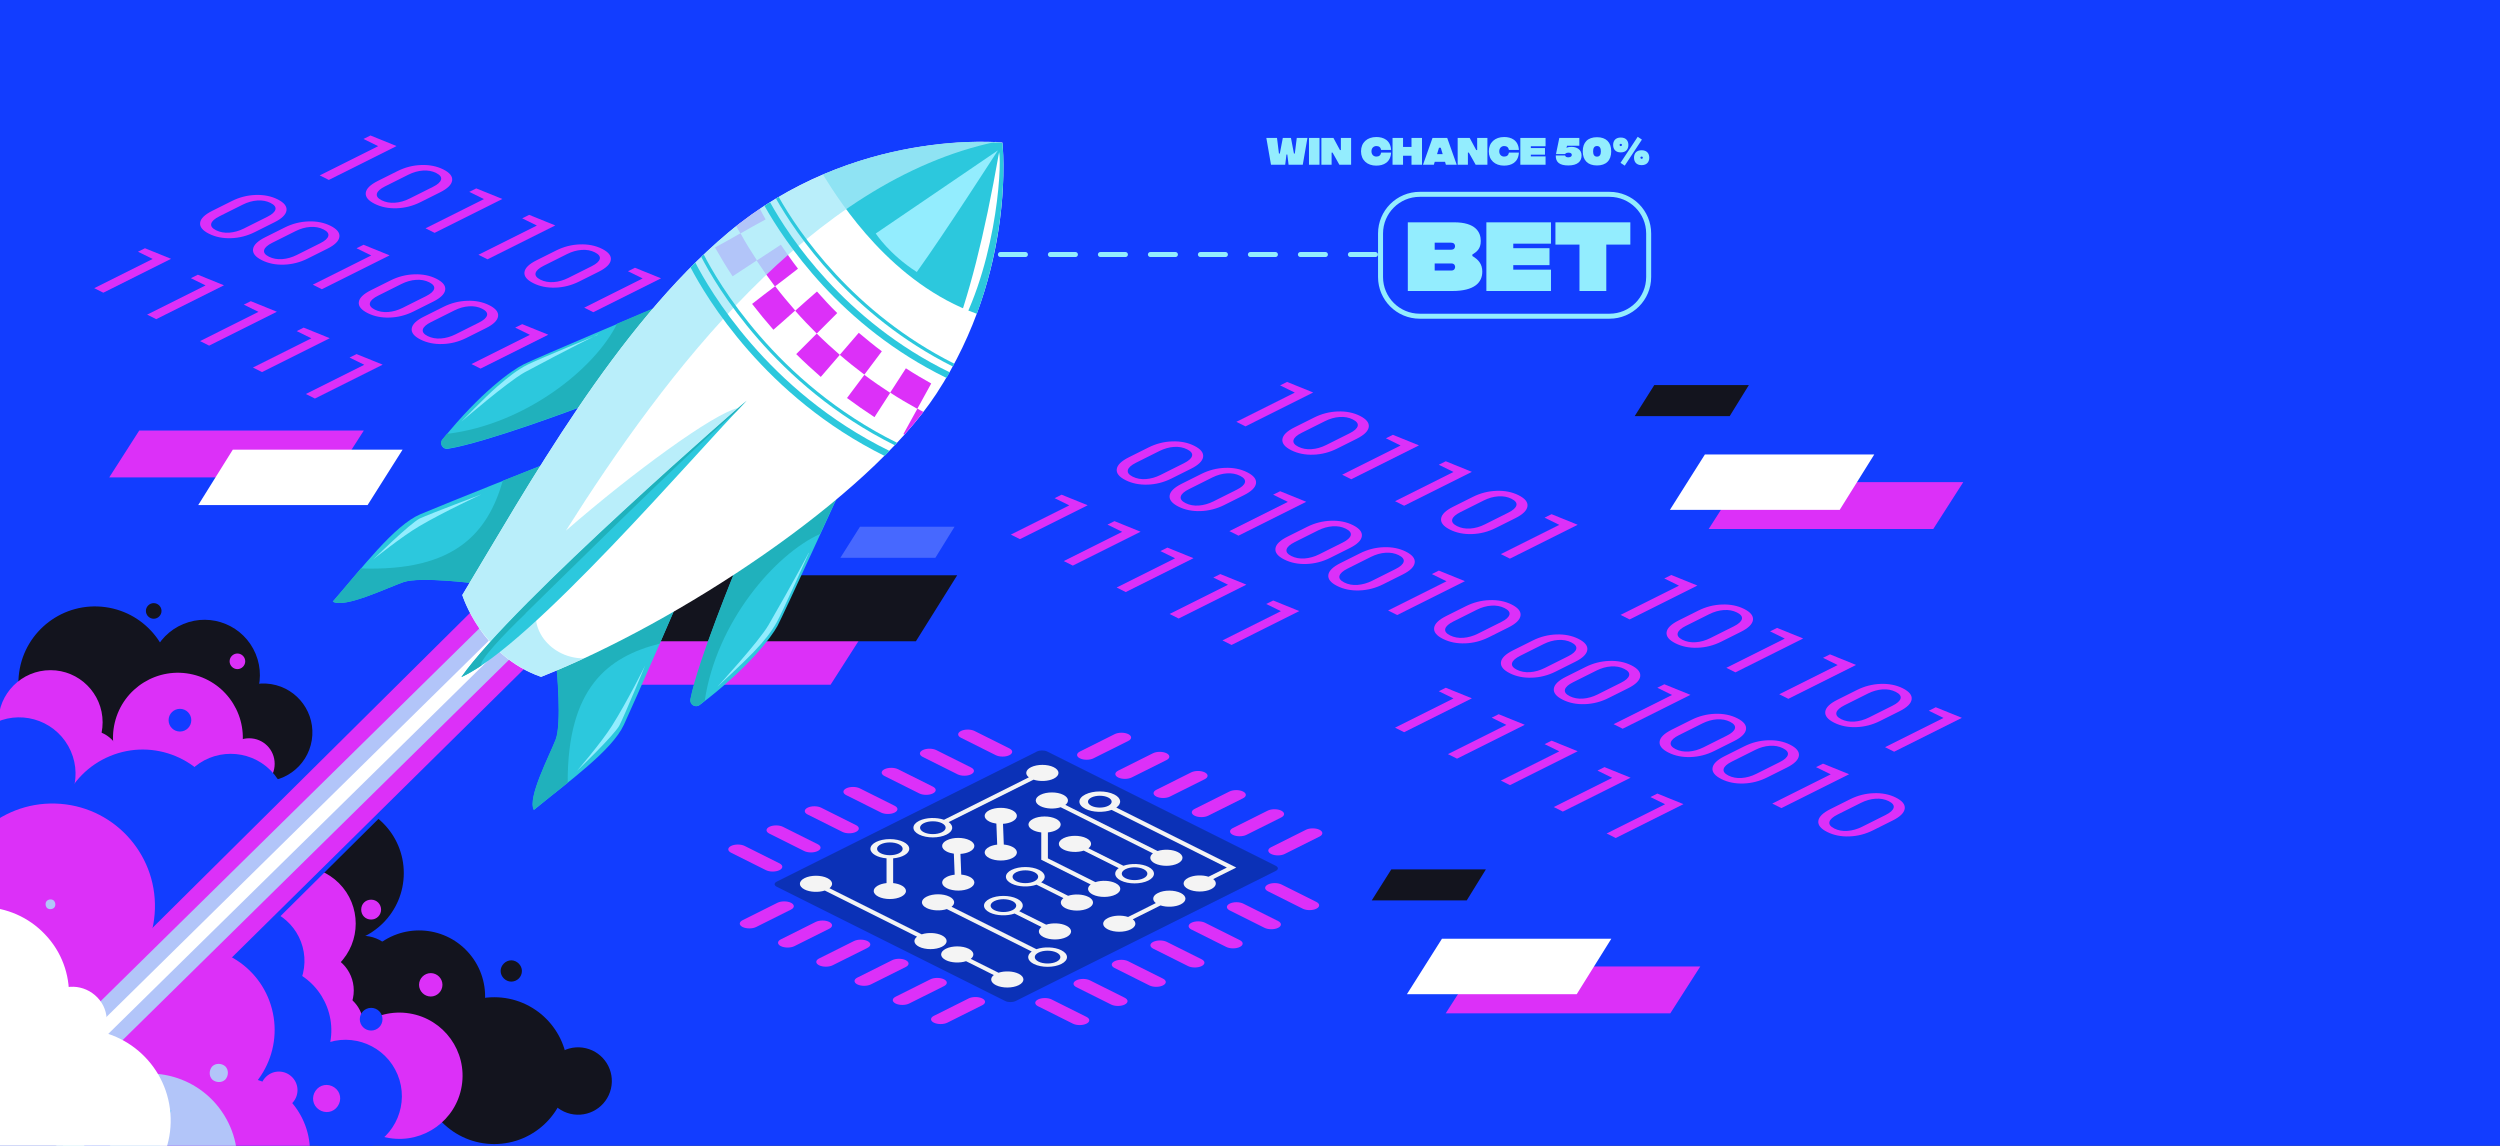 <?xml version="1.0" encoding="UTF-8"?>
<svg id="Warstwa_1" data-name="Warstwa 1" xmlns="http://www.w3.org/2000/svg" xmlns:xlink="http://www.w3.org/1999/xlink" viewBox="0 0 1200 550">
  <rect x="0" y="0" width="1200" height="550" fill="#333333" stroke="none"/>
  <defs>
    <style>
      .cls-1 {
        fill: #123dff;
      }

      .cls-2 {
        fill: #fff;
      }

      .cls-3 {
        fill: #dc30f8;
      }

      .cls-4 {
        fill: #a7e9f9;
        isolation: isolate;
        opacity: .8;
      }

      .cls-5, .cls-6, .cls-7 {
        fill: none;
      }

      .cls-8 {
        fill: #20b1bc;
      }

      .cls-9 {
        fill: #93edfe;
      }

      .cls-6 {
        stroke-miterlimit: 10;
      }

      .cls-6, .cls-7 {
        stroke: #93edfe;
        stroke-width: 2.4px;
      }

      .cls-10 {
        fill: #0b31b7;
      }

      .cls-11 {
        fill: #4768ff;
      }

      .cls-7 {
        stroke-dasharray: 12 12;
        stroke-linecap: round;
        stroke-linejoin: round;
      }

      .cls-12 {
        fill: #f4f4f4;
      }

      .cls-13 {
        fill: #13141e;
      }

      .cls-14 {
        clip-path: url(#clippath);
      }

      .cls-15 {
        fill: #2cc8dd;
      }
    </style>
    <clipPath id="clippath">
      <rect class="cls-5" width="1200" height="550"/>
    </clipPath>
  </defs>
  <g class="cls-14">
    <path class="cls-1" d="M1225.9-19.95H-39.4v589.9h1265.31V-19.95Z"/>
    <path class="cls-3" d="M290.87,328.68h107.8l14.4-22.5h-107.8l-14.4,22.5Z"/>
    <path class="cls-3" d="M174.64,206.64h-107.8l-14.4,22.5h107.8l14.4-22.5Z"/>
    <path class="cls-2" d="M111.44,215.84h81.8l-16.8,26.6h-81.3l16.6-26.6h-.3Z"/>
    <path class="cls-13" d="M439.64,307.8h-130.54l19.8-31.66h130.54l-19.8,31.66Z"/>
    <path class="cls-11" d="M448.98,267.74h-45.6l9.4-14.9h45.4l-9.2,14.9Z"/>
    <path class="cls-3" d="M693.94,486.4h107.8l14.4-22.5h-107.8l-14.4,22.5Z"/>
    <path class="cls-2" d="M757.13,477.2h-81.8l16.8-26.6h81.3l-16.6,26.6h.3Z"/>
    <path class="cls-13" d="M704.03,432.2h-45.6l9.4-14.9h45.4l-9.2,14.9Z"/>
    <path class="cls-3" d="M820.16,253.93h107.8l14.4-22.5h-107.8l-14.4,22.5Z"/>
    <path class="cls-2" d="M883.36,244.73h-81.8l16.8-26.6h81.3l-16.6,26.6h.3Z"/>
    <path class="cls-13" d="M830.26,199.73h-45.6l9.4-14.9h45.4l-9.2,14.9Z"/>
    <g>
      <g>
        <path class="cls-3" d="M597.81,204.66l-4.36-2.18,28.05-14.03-7.05-3.46,3.35-1.67,12.53,5.08-32.53,16.27Z"/>
        <path class="cls-3" d="M641.79,215.33c-3.63,1.81-7.42,2.79-11.38,2.92-3.96.14-7.49-.57-10.6-2.13-3.1-1.55-4.52-3.32-4.26-5.3.26-1.99,2.19-3.89,5.82-5.7l9.42-4.71c3.6-1.8,7.38-2.77,11.36-2.91,3.97-.14,7.51.56,10.6,2.11,3.11,1.56,4.53,3.33,4.26,5.32-.27,1.99-2.2,3.89-5.8,5.69l-9.42,4.71ZM647.77,208c2.31-1.15,3.61-2.32,3.92-3.5.31-1.18-.48-2.24-2.36-3.18-1.86-.93-3.97-1.32-6.32-1.16-2.35.16-4.68.82-6.98,1.97l-11.21,5.61c-2.3,1.15-3.61,2.32-3.93,3.52-.31,1.2.45,2.25,2.3,3.18,1.88.94,4,1.33,6.36,1.16,2.35-.16,4.69-.83,7.01-1.99l11.21-5.61Z"/>
        <path class="cls-3" d="M648.59,230.05l-4.36-2.18,28.05-14.03-7.05-3.46,3.35-1.67,12.53,5.08-32.53,16.27Z"/>
        <path class="cls-3" d="M673.98,242.75l-4.36-2.18,28.05-14.03-7.05-3.46,3.35-1.67,12.53,5.08-32.53,16.27Z"/>
        <path class="cls-3" d="M562.28,229.7c-3.63,1.81-7.42,2.79-11.38,2.92-3.96.14-7.49-.57-10.6-2.13-3.1-1.55-4.52-3.32-4.26-5.3.26-1.99,2.19-3.89,5.82-5.7l9.43-4.71c3.6-1.8,7.38-2.77,11.35-2.91,3.97-.14,7.51.56,10.6,2.11,3.11,1.56,4.53,3.33,4.26,5.32-.27,1.99-2.2,3.89-5.8,5.69l-9.42,4.71ZM568.26,222.36c2.3-1.15,3.61-2.32,3.92-3.5.31-1.18-.48-2.24-2.36-3.18-1.86-.93-3.97-1.32-6.32-1.16-2.35.16-4.67.82-6.98,1.97l-11.21,5.61c-2.3,1.15-3.61,2.32-3.93,3.52-.31,1.2.45,2.25,2.3,3.18,1.88.94,4,1.33,6.36,1.16,2.35-.17,4.69-.83,7.01-1.99l11.21-5.61Z"/>
        <path class="cls-3" d="M587.66,242.4c-3.63,1.81-7.42,2.79-11.38,2.92-3.96.14-7.49-.57-10.6-2.13-3.1-1.55-4.52-3.32-4.26-5.3.26-1.99,2.19-3.89,5.82-5.7l9.42-4.71c3.6-1.8,7.38-2.77,11.36-2.91,3.97-.14,7.5.56,10.6,2.11,3.11,1.56,4.54,3.33,4.26,5.32-.27,1.99-2.2,3.89-5.8,5.69l-9.43,4.71ZM593.65,235.06c2.3-1.15,3.61-2.32,3.92-3.5.31-1.18-.47-2.24-2.36-3.18-1.86-.93-3.97-1.32-6.32-1.16-2.35.16-4.67.82-6.98,1.97l-11.21,5.61c-2.31,1.15-3.61,2.32-3.93,3.52-.31,1.2.45,2.25,2.3,3.18,1.88.94,4,1.33,6.36,1.16,2.35-.17,4.69-.83,7.01-1.99l11.21-5.61Z"/>
        <path class="cls-3" d="M594.47,257.12l-4.36-2.18,28.05-14.03-7.05-3.46,3.35-1.67,12.53,5.08-32.53,16.27Z"/>
        <path class="cls-3" d="M638.45,267.79c-3.63,1.81-7.42,2.79-11.38,2.92-3.96.14-7.49-.57-10.6-2.13-3.1-1.55-4.52-3.32-4.26-5.3.26-1.99,2.19-3.89,5.82-5.7l9.43-4.71c3.6-1.8,7.38-2.77,11.36-2.91,3.97-.14,7.51.56,10.6,2.11,3.11,1.56,4.54,3.33,4.26,5.32-.27,2-2.2,3.89-5.8,5.69l-9.42,4.71ZM644.44,260.46c2.3-1.15,3.61-2.32,3.92-3.5.31-1.18-.48-2.24-2.36-3.18-1.86-.93-3.97-1.32-6.32-1.16-2.35.16-4.68.82-6.98,1.97l-11.21,5.61c-2.3,1.15-3.61,2.32-3.93,3.52-.31,1.2.45,2.25,2.3,3.18,1.88.94,4,1.33,6.36,1.16,2.35-.17,4.69-.83,7.01-1.99l11.21-5.61Z"/>
        <path class="cls-3" d="M489.57,258.79l-4.36-2.18,28.05-14.03-7.05-3.46,3.35-1.67,12.53,5.08-32.53,16.27Z"/>
        <path class="cls-3" d="M514.96,271.49l-4.36-2.18,28.05-14.03-7.05-3.46,3.35-1.67,12.53,5.08-32.53,16.27Z"/>
      </g>
      <g>
        <path class="cls-3" d="M717.96,253.43c-3.63,1.81-7.42,2.79-11.38,2.92-3.96.14-7.49-.57-10.6-2.13-3.1-1.55-4.52-3.32-4.26-5.3.26-1.99,2.19-3.89,5.82-5.7l9.42-4.71c3.6-1.8,7.38-2.77,11.36-2.91,3.97-.14,7.5.56,10.6,2.11,3.11,1.56,4.54,3.33,4.26,5.32-.27,1.99-2.2,3.89-5.8,5.69l-9.42,4.71ZM723.95,246.09c2.31-1.15,3.61-2.32,3.92-3.5.31-1.18-.48-2.24-2.36-3.18-1.86-.93-3.97-1.32-6.32-1.16-2.35.16-4.68.82-6.98,1.97l-11.21,5.61c-2.3,1.15-3.61,2.32-3.93,3.52-.31,1.2.45,2.25,2.3,3.18,1.88.94,4,1.33,6.36,1.16,2.35-.16,4.69-.83,7.01-1.99l11.21-5.61Z"/>
        <path class="cls-3" d="M724.76,268.15l-4.36-2.18,28.05-14.03-7.05-3.46,3.35-1.67,12.53,5.08-32.53,16.27Z"/>
        <path class="cls-3" d="M663.84,280.49c-3.63,1.81-7.42,2.79-11.38,2.92-3.96.14-7.49-.57-10.6-2.13-3.1-1.55-4.52-3.32-4.26-5.3.26-1.99,2.19-3.89,5.82-5.7l9.42-4.71c3.6-1.8,7.38-2.77,11.36-2.91,3.97-.14,7.51.56,10.6,2.11,3.11,1.56,4.54,3.33,4.26,5.32-.27,1.99-2.2,3.89-5.8,5.69l-9.42,4.71ZM669.83,273.16c2.3-1.15,3.61-2.32,3.92-3.5.31-1.18-.48-2.24-2.36-3.18-1.86-.93-3.97-1.32-6.32-1.16-2.35.16-4.68.82-6.98,1.97l-11.21,5.61c-2.31,1.15-3.61,2.32-3.93,3.52-.31,1.2.45,2.25,2.3,3.18,1.88.94,4,1.33,6.36,1.16,2.35-.17,4.69-.83,7.01-1.99l11.21-5.61Z"/>
        <path class="cls-3" d="M670.64,295.22l-4.36-2.18,28.05-14.03-7.05-3.46,3.35-1.67,12.53,5.08-32.53,16.27Z"/>
        <path class="cls-3" d="M714.62,305.89c-3.63,1.81-7.42,2.79-11.38,2.92-3.96.14-7.49-.57-10.6-2.13-3.1-1.55-4.52-3.32-4.26-5.3.26-1.99,2.19-3.89,5.82-5.7l9.43-4.71c3.6-1.8,7.38-2.77,11.36-2.91,3.97-.14,7.51.56,10.6,2.11,3.11,1.56,4.54,3.33,4.26,5.32-.27,1.99-2.2,3.89-5.8,5.69l-9.42,4.71ZM720.61,298.55c2.31-1.15,3.61-2.32,3.92-3.5.31-1.18-.48-2.24-2.36-3.18-1.86-.93-3.97-1.32-6.32-1.16-2.35.16-4.68.82-6.98,1.97l-11.21,5.61c-2.3,1.15-3.61,2.32-3.93,3.52-.31,1.2.45,2.25,2.3,3.18,1.88.94,4,1.33,6.36,1.16,2.35-.17,4.69-.83,7.01-1.99l11.21-5.61Z"/>
        <path class="cls-3" d="M565.75,296.89l-4.36-2.18,28.05-14.03-7.05-3.46,3.35-1.67,12.53,5.08-32.53,16.27Z"/>
        <path class="cls-3" d="M591.14,309.58l-4.36-2.18,28.05-14.03-7.05-3.46,3.35-1.67,12.53,5.08-32.53,16.27Z"/>
        <path class="cls-3" d="M540.36,284.19l-4.36-2.18,28.05-14.03-7.05-3.46,3.35-1.67,12.53,5.08-32.53,16.27Z"/>
      </g>
    </g>
    <g>
      <g>
        <path class="cls-3" d="M782.22,297.33l-4.36-2.18,28.05-14.03-7.05-3.46,3.35-1.67,12.53,5.08-32.53,16.27Z"/>
        <path class="cls-3" d="M826.2,308c-3.63,1.81-7.42,2.79-11.38,2.92-3.96.14-7.49-.57-10.6-2.13-3.1-1.55-4.52-3.32-4.26-5.3.26-1.99,2.19-3.89,5.82-5.7l9.42-4.71c3.6-1.8,7.38-2.77,11.36-2.91,3.97-.14,7.51.56,10.6,2.11,3.11,1.56,4.53,3.33,4.26,5.32-.27,1.99-2.2,3.89-5.8,5.69l-9.42,4.71ZM832.18,300.67c2.31-1.15,3.61-2.32,3.92-3.5.31-1.18-.48-2.24-2.36-3.18-1.86-.93-3.97-1.32-6.32-1.16-2.35.16-4.68.82-6.98,1.97l-11.21,5.61c-2.3,1.15-3.61,2.32-3.93,3.52-.31,1.2.45,2.25,2.3,3.18,1.88.94,4,1.33,6.36,1.16,2.35-.16,4.69-.83,7.01-1.99l11.21-5.61Z"/>
        <path class="cls-3" d="M833,322.73l-4.36-2.18,28.05-14.03-7.05-3.46,3.35-1.67,12.53,5.08-32.53,16.27Z"/>
        <path class="cls-3" d="M858.4,335.43l-4.36-2.18,28.05-14.03-7.05-3.46,3.35-1.67,12.53,5.08-32.53,16.27Z"/>
        <path class="cls-3" d="M746.69,322.37c-3.63,1.81-7.42,2.79-11.38,2.92-3.96.14-7.49-.57-10.6-2.13-3.1-1.55-4.52-3.32-4.26-5.3.26-1.99,2.19-3.89,5.82-5.7l9.43-4.71c3.6-1.8,7.38-2.77,11.35-2.91,3.97-.14,7.51.56,10.6,2.11,3.11,1.56,4.53,3.33,4.26,5.32-.27,1.99-2.2,3.89-5.8,5.69l-9.42,4.71ZM752.67,315.03c2.3-1.15,3.61-2.32,3.92-3.5.31-1.18-.48-2.24-2.36-3.18-1.86-.93-3.97-1.32-6.32-1.16-2.35.16-4.67.82-6.98,1.97l-11.21,5.61c-2.3,1.15-3.61,2.32-3.93,3.52-.31,1.2.45,2.25,2.3,3.18,1.88.94,4,1.33,6.36,1.16,2.35-.17,4.69-.83,7.01-1.99l11.21-5.61Z"/>
        <path class="cls-3" d="M772.08,335.07c-3.63,1.81-7.42,2.79-11.38,2.92-3.96.14-7.49-.57-10.6-2.13-3.1-1.55-4.52-3.32-4.26-5.3.26-1.99,2.19-3.89,5.82-5.7l9.42-4.71c3.6-1.8,7.38-2.77,11.36-2.91,3.97-.14,7.5.56,10.6,2.11,3.11,1.56,4.54,3.33,4.26,5.32-.27,1.99-2.2,3.89-5.8,5.69l-9.43,4.71ZM778.06,327.73c2.3-1.15,3.61-2.32,3.92-3.5.31-1.18-.47-2.24-2.36-3.18-1.86-.93-3.97-1.32-6.32-1.16-2.35.16-4.67.82-6.98,1.97l-11.21,5.61c-2.31,1.15-3.61,2.32-3.93,3.52-.31,1.2.45,2.25,2.3,3.18,1.88.94,4,1.33,6.36,1.16,2.35-.17,4.69-.83,7.01-1.99l11.21-5.61Z"/>
        <path class="cls-3" d="M778.88,349.79l-4.36-2.18,28.05-14.03-7.05-3.46,3.35-1.67,12.53,5.08-32.53,16.27Z"/>
        <path class="cls-3" d="M822.86,360.46c-3.63,1.81-7.42,2.79-11.38,2.92-3.96.14-7.49-.57-10.6-2.13-3.1-1.55-4.52-3.32-4.26-5.3.26-1.99,2.19-3.89,5.82-5.7l9.43-4.71c3.6-1.8,7.38-2.77,11.36-2.91,3.97-.14,7.51.56,10.6,2.11,3.11,1.56,4.54,3.33,4.26,5.32-.27,2-2.2,3.89-5.8,5.69l-9.42,4.71ZM828.85,353.13c2.3-1.15,3.61-2.32,3.92-3.5.31-1.18-.48-2.24-2.36-3.18-1.86-.93-3.97-1.32-6.32-1.16-2.35.16-4.68.82-6.98,1.97l-11.21,5.61c-2.3,1.15-3.61,2.32-3.93,3.52-.31,1.2.45,2.25,2.3,3.18,1.88.94,4,1.33,6.36,1.16,2.35-.17,4.69-.83,7.01-1.99l11.21-5.61Z"/>
        <path class="cls-3" d="M673.98,351.46l-4.36-2.18,28.05-14.03-7.05-3.46,3.35-1.67,12.53,5.08-32.53,16.27Z"/>
        <path class="cls-3" d="M699.37,364.16l-4.36-2.18,28.05-14.03-7.05-3.46,3.35-1.67,12.53,5.08-32.53,16.27Z"/>
      </g>
      <g>
        <path class="cls-3" d="M902.37,346.1c-3.63,1.81-7.42,2.79-11.38,2.92-3.96.14-7.49-.57-10.6-2.13-3.1-1.55-4.52-3.32-4.26-5.3.26-1.99,2.19-3.89,5.82-5.7l9.42-4.71c3.6-1.8,7.38-2.77,11.36-2.91,3.97-.14,7.5.56,10.6,2.11,3.11,1.56,4.54,3.33,4.26,5.32-.27,1.99-2.2,3.89-5.8,5.69l-9.42,4.71ZM908.36,338.76c2.31-1.15,3.61-2.32,3.92-3.5.31-1.18-.48-2.24-2.36-3.18-1.86-.93-3.97-1.32-6.32-1.16-2.35.16-4.68.82-6.98,1.97l-11.21,5.61c-2.3,1.15-3.61,2.32-3.93,3.52-.31,1.2.45,2.25,2.3,3.18,1.88.94,4,1.33,6.36,1.16,2.35-.16,4.69-.83,7.01-1.99l11.21-5.61Z"/>
        <path class="cls-3" d="M909.18,360.82l-4.36-2.18,28.05-14.03-7.05-3.46,3.35-1.67,12.53,5.08-32.53,16.27Z"/>
        <path class="cls-3" d="M848.25,373.16c-3.63,1.81-7.42,2.79-11.38,2.92-3.96.14-7.49-.57-10.6-2.13-3.1-1.55-4.52-3.32-4.26-5.3.26-1.99,2.19-3.89,5.82-5.7l9.42-4.71c3.6-1.8,7.38-2.77,11.36-2.91,3.97-.14,7.51.56,10.6,2.11,3.11,1.56,4.54,3.33,4.26,5.32-.27,1.99-2.2,3.89-5.8,5.69l-9.42,4.71ZM854.24,365.83c2.3-1.15,3.61-2.32,3.92-3.5.31-1.18-.48-2.24-2.36-3.18-1.86-.93-3.97-1.32-6.32-1.16-2.35.16-4.68.82-6.98,1.97l-11.21,5.61c-2.31,1.15-3.61,2.32-3.93,3.52-.31,1.2.45,2.25,2.3,3.18,1.88.94,4,1.33,6.36,1.16,2.35-.17,4.69-.83,7.01-1.99l11.21-5.61Z"/>
        <path class="cls-3" d="M855.05,387.89l-4.36-2.18,28.05-14.03-7.05-3.46,3.35-1.67,12.53,5.08-32.53,16.27Z"/>
        <path class="cls-3" d="M899.04,398.56c-3.63,1.81-7.42,2.79-11.38,2.92-3.96.14-7.49-.57-10.6-2.13-3.1-1.55-4.52-3.32-4.26-5.3.26-1.99,2.19-3.89,5.82-5.7l9.43-4.71c3.6-1.8,7.38-2.77,11.36-2.91,3.97-.14,7.51.56,10.6,2.11,3.11,1.56,4.54,3.33,4.26,5.32-.27,1.99-2.2,3.89-5.8,5.69l-9.42,4.71ZM905.02,391.23c2.31-1.15,3.61-2.32,3.92-3.5.31-1.18-.48-2.24-2.36-3.18-1.86-.93-3.97-1.32-6.32-1.16-2.35.16-4.68.82-6.98,1.97l-11.21,5.61c-2.3,1.15-3.61,2.32-3.93,3.52-.31,1.2.45,2.25,2.3,3.18,1.88.94,4,1.33,6.36,1.16,2.35-.17,4.69-.83,7.01-1.99l11.21-5.61Z"/>
        <path class="cls-3" d="M750.16,389.56l-4.36-2.18,28.05-14.03-7.05-3.46,3.35-1.67,12.53,5.08-32.53,16.27Z"/>
        <path class="cls-3" d="M775.55,402.25l-4.36-2.18,28.05-14.03-7.05-3.46,3.35-1.67,12.53,5.08-32.53,16.27Z"/>
        <path class="cls-3" d="M724.77,376.86l-4.36-2.18,28.05-14.03-7.05-3.46,3.35-1.67,12.53,5.08-32.53,16.27Z"/>
      </g>
    </g>
    <g>
      <g>
        <path class="cls-3" d="M157.83,86.37l-4.36-2.18,28.05-14.03-7.05-3.46,3.35-1.67,12.53,5.08-32.53,16.27Z"/>
        <path class="cls-3" d="M201.81,97.04c-3.63,1.81-7.42,2.79-11.38,2.92-3.96.14-7.49-.57-10.6-2.13-3.1-1.55-4.52-3.32-4.26-5.3.26-1.99,2.19-3.89,5.82-5.7l9.42-4.71c3.6-1.8,7.38-2.77,11.36-2.91,3.97-.14,7.51.56,10.6,2.11,3.11,1.56,4.53,3.33,4.26,5.32-.27,1.99-2.2,3.89-5.8,5.69l-9.42,4.71ZM207.79,89.71c2.31-1.15,3.61-2.32,3.92-3.5.31-1.18-.48-2.24-2.36-3.18-1.86-.93-3.97-1.32-6.32-1.16-2.35.16-4.68.82-6.98,1.97l-11.21,5.61c-2.3,1.15-3.61,2.32-3.93,3.52-.31,1.2.45,2.25,2.3,3.18,1.88.94,4,1.33,6.36,1.16,2.35-.16,4.69-.83,7.01-1.99l11.21-5.61Z"/>
        <path class="cls-3" d="M208.61,111.77l-4.36-2.18,28.05-14.03-7.05-3.46,3.35-1.67,12.53,5.08-32.53,16.27Z"/>
        <path class="cls-3" d="M234.01,124.47l-4.36-2.18,28.05-14.03-7.05-3.46,3.35-1.67,12.53,5.08-32.53,16.27Z"/>
        <path class="cls-3" d="M122.3,111.41c-3.63,1.81-7.42,2.79-11.38,2.92-3.96.14-7.49-.57-10.6-2.13-3.1-1.55-4.52-3.32-4.26-5.3.26-1.99,2.19-3.89,5.82-5.7l9.43-4.71c3.6-1.8,7.38-2.77,11.35-2.91,3.97-.14,7.51.56,10.6,2.11,3.11,1.56,4.53,3.33,4.26,5.32-.27,1.99-2.2,3.89-5.8,5.69l-9.42,4.71ZM128.28,104.08c2.3-1.15,3.61-2.32,3.92-3.5.31-1.18-.48-2.24-2.36-3.18-1.86-.93-3.97-1.32-6.32-1.16-2.35.16-4.67.82-6.98,1.97l-11.21,5.61c-2.3,1.15-3.61,2.32-3.93,3.52-.31,1.2.45,2.25,2.3,3.18,1.88.94,4,1.33,6.36,1.16,2.35-.17,4.69-.83,7.01-1.99l11.21-5.61Z"/>
        <path class="cls-3" d="M147.69,124.11c-3.63,1.81-7.42,2.79-11.38,2.92-3.96.14-7.49-.57-10.6-2.13-3.1-1.55-4.52-3.32-4.26-5.3.26-1.99,2.19-3.89,5.82-5.7l9.42-4.71c3.6-1.8,7.38-2.77,11.36-2.91,3.97-.14,7.5.56,10.6,2.11,3.11,1.56,4.54,3.33,4.26,5.32-.27,1.99-2.2,3.89-5.8,5.69l-9.43,4.71ZM153.67,116.78c2.3-1.15,3.61-2.32,3.92-3.5.31-1.18-.47-2.24-2.36-3.18-1.86-.93-3.97-1.32-6.32-1.16-2.35.16-4.67.82-6.98,1.97l-11.21,5.61c-2.31,1.15-3.61,2.32-3.93,3.52-.31,1.2.45,2.25,2.3,3.18,1.88.94,4,1.33,6.36,1.16,2.35-.17,4.69-.83,7.01-1.99l11.21-5.61Z"/>
        <path class="cls-3" d="M154.49,138.83l-4.36-2.18,28.05-14.03-7.05-3.46,3.35-1.67,12.53,5.08-32.53,16.27Z"/>
        <path class="cls-3" d="M198.47,149.51c-3.63,1.81-7.42,2.79-11.38,2.92-3.96.14-7.49-.57-10.6-2.13-3.1-1.55-4.52-3.32-4.26-5.3.26-1.99,2.19-3.89,5.82-5.7l9.43-4.71c3.6-1.8,7.38-2.77,11.36-2.91,3.97-.14,7.51.56,10.6,2.11,3.11,1.56,4.54,3.33,4.26,5.32-.27,2-2.2,3.89-5.8,5.69l-9.42,4.71ZM204.46,142.17c2.3-1.15,3.61-2.32,3.92-3.5.31-1.18-.48-2.24-2.36-3.18-1.86-.93-3.97-1.32-6.32-1.16-2.35.16-4.68.82-6.98,1.97l-11.21,5.61c-2.3,1.15-3.61,2.32-3.93,3.52-.31,1.2.45,2.25,2.3,3.18,1.88.94,4,1.33,6.36,1.16,2.35-.17,4.69-.83,7.01-1.99l11.21-5.61Z"/>
        <path class="cls-3" d="M49.59,140.5l-4.36-2.18,28.05-14.03-7.05-3.46,3.35-1.67,12.53,5.08-32.53,16.27Z"/>
        <path class="cls-3" d="M74.98,153.2l-4.36-2.18,28.05-14.03-7.05-3.46,3.35-1.67,12.53,5.08-32.53,16.27Z"/>
      </g>
      <g>
        <path class="cls-3" d="M277.98,135.14c-3.63,1.81-7.42,2.79-11.38,2.92-3.96.14-7.49-.57-10.6-2.13-3.1-1.55-4.52-3.32-4.26-5.3.26-1.99,2.19-3.89,5.82-5.7l9.42-4.71c3.6-1.8,7.38-2.77,11.36-2.91,3.97-.14,7.5.56,10.6,2.11,3.11,1.56,4.54,3.33,4.26,5.32-.27,1.99-2.2,3.89-5.8,5.69l-9.42,4.71ZM283.97,127.8c2.31-1.15,3.61-2.32,3.92-3.5.31-1.18-.48-2.24-2.36-3.18-1.86-.93-3.97-1.32-6.32-1.16-2.35.16-4.68.82-6.98,1.97l-11.21,5.61c-2.3,1.15-3.61,2.32-3.93,3.52-.31,1.2.45,2.25,2.3,3.18,1.88.94,4,1.33,6.36,1.16,2.35-.16,4.69-.83,7.01-1.99l11.21-5.61Z"/>
        <path class="cls-3" d="M284.78,149.86l-4.36-2.18,28.05-14.03-7.05-3.46,3.35-1.67,12.53,5.08-32.53,16.27Z"/>
        <path class="cls-3" d="M223.86,162.21c-3.63,1.81-7.42,2.79-11.38,2.92-3.96.14-7.49-.57-10.6-2.13-3.1-1.55-4.52-3.32-4.26-5.3.26-1.99,2.19-3.89,5.82-5.7l9.42-4.71c3.6-1.8,7.38-2.77,11.36-2.91,3.97-.14,7.51.56,10.6,2.11,3.11,1.56,4.54,3.33,4.26,5.32-.27,1.99-2.2,3.89-5.8,5.69l-9.42,4.71ZM229.85,154.87c2.3-1.15,3.61-2.32,3.92-3.5.31-1.18-.48-2.24-2.36-3.18-1.86-.93-3.97-1.32-6.32-1.16-2.35.16-4.68.82-6.98,1.97l-11.21,5.61c-2.31,1.15-3.61,2.32-3.93,3.52-.31,1.2.45,2.25,2.3,3.18,1.88.94,4,1.33,6.36,1.16,2.35-.17,4.69-.83,7.01-1.99l11.21-5.61Z"/>
        <path class="cls-3" d="M230.66,176.93l-4.36-2.18,28.05-14.03-7.05-3.46,3.35-1.67,12.53,5.08-32.53,16.27Z"/>
        <path class="cls-3" d="M274.64,187.6c-3.63,1.81-7.42,2.79-11.38,2.92-3.96.14-7.49-.57-10.6-2.13-3.1-1.55-4.52-3.32-4.26-5.3.26-1.99,2.19-3.89,5.82-5.7l9.43-4.71c3.6-1.8,7.38-2.77,11.36-2.91,3.97-.14,7.51.56,10.6,2.11,3.11,1.56,4.54,3.33,4.26,5.32-.27,1.99-2.2,3.89-5.8,5.69l-9.42,4.71ZM280.63,180.27c2.31-1.15,3.61-2.32,3.92-3.5.31-1.18-.48-2.24-2.36-3.18-1.86-.93-3.97-1.32-6.32-1.16-2.35.16-4.68.82-6.98,1.97l-11.21,5.61c-2.3,1.15-3.61,2.32-3.93,3.52-.31,1.2.45,2.25,2.3,3.18,1.88.94,4,1.33,6.36,1.16,2.35-.17,4.69-.83,7.01-1.99l11.21-5.61Z"/>
        <path class="cls-3" d="M125.77,178.6l-4.36-2.18,28.05-14.03-7.05-3.46,3.35-1.67,12.53,5.08-32.53,16.27Z"/>
        <path class="cls-3" d="M151.16,191.3l-4.36-2.18,28.05-14.03-7.05-3.46,3.35-1.67,12.53,5.08-32.53,16.27Z"/>
        <path class="cls-3" d="M100.38,165.9l-4.36-2.18,28.05-14.03-7.05-3.46,3.35-1.67,12.53,5.08-32.53,16.27Z"/>
      </g>
    </g>
    <g>
      <g>
        <path class="cls-10" d="M497.72,360.73l-124.87,62.45c-1.37.68-1.37,1.79,0,2.47l109.68,54.85c1.37.68,3.58.68,4.95,0l124.87-62.45c1.37-.68,1.37-1.79,0-2.47l-109.68-54.85c-1.37-.68-3.58-.68-4.95,0Z"/>
        <g>
          <path class="cls-12" d="M555.81,428.63c-2.64,1.32-2.97,3.35-1.01,4.85l-13.32,6.66c-3-.98-7.06-.82-9.7.5-3.02,1.51-3.02,3.96,0,5.47,3.02,1.51,7.92,1.51,10.94,0,2.64-1.32,2.97-3.35,1.01-4.85l13.32-6.66c3,.98,7.06.81,9.7-.5,3.02-1.51,3.02-3.96,0-5.47-3.02-1.51-7.92-1.51-10.94,0Z"/>
          <path class="cls-12" d="M454.01,460.87c2.64,1.32,6.7,1.48,9.7.5l13.32,6.66c-1.96,1.5-1.63,3.53,1.01,4.85,3.02,1.51,7.92,1.51,10.94,0,3.02-1.51,3.02-3.96,0-5.47-2.64-1.32-6.7-1.48-9.7-.5l-13.32-6.66c1.96-1.5,1.63-3.53-1.01-4.85-3.02-1.51-7.92-1.51-10.94,0-3.02,1.51-3.02,3.96,0,5.47Z"/>
          <path class="cls-12" d="M534.82,381.33c-3.82-1.91-10.02-1.91-13.84,0-3.82,1.91-3.82,5.01,0,6.92,3.43,1.72,8.78,1.88,12.6.5l55.32,27.67-8.81,4.41c-3-.98-7.06-.81-9.7.5-3.02,1.51-3.02,3.96,0,5.47,3.02,1.51,7.92,1.51,10.94,0,2.64-1.32,2.97-3.35,1.01-4.85l11.06-5.53-57.57-28.79c2.74-1.91,2.42-4.59-1.01-6.3ZM531.93,386.81c-2.22,1.11-5.82,1.11-8.04,0-2.22-1.11-2.22-2.91,0-4.02,2.22-1.11,5.82-1.11,8.04,0,2.22,1.11,2.22,2.91,0,4.02Z"/>
          <path class="cls-12" d="M539.24,415.57l-16.78-8.39c1.96-1.5,1.63-3.53-1.01-4.85-3.02-1.51-7.92-1.51-10.94,0-3.02,1.51-3.02,3.96,0,5.47,2.64,1.32,6.7,1.48,9.7.5l16.78,8.39c-2.56,1.82-2.24,4.35,1.01,5.98,3.63,1.82,9.55,1.82,13.18,0,3.63-1.82,3.63-4.78,0-6.59-3.25-1.62-8.31-1.79-11.95-.5ZM548.94,421.55c-2.4,1.2-6.3,1.2-8.69,0-2.4-1.2-2.4-3.15,0-4.35,2.4-1.2,6.3-1.2,8.69,0,2.4,1.2,2.4,3.15,0,4.35Z"/>
          <path class="cls-12" d="M425.54,412.01v11.87c-3.51.37-6.15,1.92-6.15,3.79,0,2.14,3.46,3.87,7.73,3.87s7.74-1.73,7.74-3.87c0-1.86-2.64-3.42-6.15-3.79v-11.87c4.38-.38,7.73-2.28,7.73-4.58,0-2.57-4.18-4.66-9.32-4.66s-9.32,2.09-9.32,4.66c0,2.3,3.35,4.2,7.73,4.58ZM427.13,404.36c3.39,0,6.15,1.38,6.15,3.07s-2.76,3.07-6.15,3.07-6.15-1.38-6.15-3.07,2.76-3.07,6.15-3.07Z"/>
          <path class="cls-12" d="M497.53,424.64l12.92,6.46c-1.96,1.5-1.63,3.53,1,4.85,3.02,1.51,7.92,1.51,10.94,0,3.02-1.51,3.02-3.96,0-5.47-2.63-1.32-6.7-1.48-9.7-.5l-12.92-6.46c2.56-1.82,2.24-4.35-1.01-5.98-3.63-1.82-9.55-1.82-13.19,0-3.64,1.82-3.64,4.78,0,6.6,3.25,1.62,8.31,1.79,11.95.5ZM487.83,418.66c2.4-1.2,6.3-1.2,8.69,0,2.4,1.2,2.4,3.15,0,4.35-2.4,1.2-6.3,1.2-8.7,0-2.4-1.2-2.4-3.15,0-4.35Z"/>
          <path class="cls-12" d="M487,438.5l12.92,6.46c-1.97,1.5-1.63,3.53,1,4.85,3.02,1.51,7.92,1.51,10.94,0,3.02-1.51,3.02-3.96,0-5.47-2.64-1.32-6.7-1.48-9.7-.5l-12.92-6.46c2.56-1.82,2.24-4.35-1.01-5.98-3.63-1.82-9.55-1.82-13.18,0-3.64,1.82-3.64,4.78,0,6.6,3.25,1.62,8.31,1.79,11.95.5ZM477.3,432.52c2.4-1.2,6.3-1.2,8.69,0,2.4,1.2,2.4,3.15,0,4.35-2.4,1.2-6.3,1.2-8.7,0-2.4-1.2-2.4-3.15,0-4.35Z"/>
          <path class="cls-12" d="M485.85,411.91c3.02-1.51,3.02-3.96,0-5.47-1.14-.57-2.55-.92-4.03-1.06l-.38-9.94c1.61-.11,3.17-.46,4.4-1.08,3.02-1.51,3.02-3.96,0-5.47-3.02-1.51-7.92-1.51-10.94,0-3.02,1.51-3.02,3.96,0,5.47.97.48,2.13.79,3.36.97l.39,10.09c-1.37.16-2.68.49-3.74,1.03-3.02,1.51-3.02,3.96,0,5.47,3.02,1.51,7.92,1.51,10.94,0Z"/>
          <path class="cls-12" d="M465.43,426.34c3.02-1.51,3.02-3.96,0-5.47-1.14-.57-2.55-.92-4.03-1.06l-.38-9.94c1.61-.11,3.17-.46,4.41-1.08,3.02-1.51,3.02-3.96,0-5.47-3.02-1.51-7.92-1.51-10.94,0-3.02,1.51-3.02,3.96,0,5.47.97.48,2.13.79,3.36.97l.39,10.09c-1.37.16-2.68.49-3.74,1.03-3.02,1.51-3.02,3.96,0,5.47,3.02,1.51,7.92,1.51,10.94,0Z"/>
          <path class="cls-12" d="M454.36,400.59c3.25-1.63,3.57-4.16,1.01-5.98l40.74-20.37c3,.98,7.06.82,9.7-.5,3.02-1.51,3.02-3.96,0-5.47-3.02-1.51-7.92-1.51-10.94,0-2.64,1.32-2.97,3.35-1.01,4.85l-40.74,20.37c-3.64-1.28-8.7-1.12-11.95.51-3.63,1.82-3.63,4.78,0,6.59,3.63,1.82,9.55,1.82,13.19,0ZM443.42,395.12c2.4-1.2,6.3-1.2,8.69,0,2.4,1.2,2.4,3.15,0,4.35-2.4,1.2-6.3,1.2-8.69,0-2.4-1.2-2.4-3.15,0-4.35Z"/>
          <path class="cls-12" d="M509.43,456.11c-3.25-1.62-8.31-1.79-11.95-.5l-40.74-20.37c1.96-1.5,1.63-3.53-1.01-4.85-3.02-1.51-7.92-1.51-10.94,0-3.02,1.51-3.02,3.96,0,5.47,2.64,1.32,6.7,1.48,9.7.5l40.74,20.37c-2.56,1.82-2.24,4.35,1.01,5.98,3.63,1.82,9.55,1.82,13.19,0,3.63-1.82,3.63-4.78,0-6.59ZM498.49,461.58c-2.4-1.2-2.4-3.15,0-4.35,2.4-1.2,6.3-1.2,8.69,0,2.4,1.2,2.4,3.15,0,4.35-2.4,1.2-6.3,1.2-8.69,0Z"/>
          <path class="cls-12" d="M510.37,381.5c-3.02-1.51-7.92-1.51-10.94,0-3.02,1.51-3.02,3.96,0,5.47,2.64,1.32,6.7,1.48,9.7.5l44.27,22.14c-1.96,1.5-1.63,3.53,1,4.85,3.02,1.51,7.92,1.51,10.94,0,3.02-1.51,3.02-3.96,0-5.47-2.64-1.32-6.7-1.48-9.7-.5l-44.27-22.14c1.96-1.5,1.63-3.53-1.01-4.85Z"/>
          <path class="cls-12" d="M397.15,421.49c-3.02-1.51-7.92-1.51-10.94,0-3.02,1.51-3.02,3.96,0,5.47,2.64,1.32,6.7,1.48,9.7.5l44.27,22.14c-1.96,1.5-1.63,3.53,1,4.85,3.02,1.51,7.92,1.51,10.94,0,3.02-1.51,3.02-3.96,0-5.47-2.64-1.32-6.7-1.48-9.7-.5l-44.27-22.14c1.96-1.5,1.63-3.53-1.01-4.85Z"/>
          <path class="cls-12" d="M502.99,399.56c1.42-.15,2.78-.49,3.88-1.05,3.02-1.51,3.02-3.96,0-5.47-3.02-1.51-7.92-1.51-10.94,0-3.02,1.51-3.02,3.96,0,5.47,1.1.55,2.46.9,3.88,1.05v13.12l23.72,11.86c-1.96,1.5-1.63,3.53,1.01,4.85,3.02,1.51,7.92,1.51,10.94,0,3.02-1.51,3.02-3.96,0-5.47-2.64-1.32-6.7-1.48-9.7-.5l-22.79-11.4v-12.47Z"/>
        </g>
      </g>
      <g>
        <path class="cls-3" d="M625.33,436.18l-16.72-8.36c-1.8-.9-1.8-2.36,0-3.26h0c1.8-.9,4.72-.9,6.52,0l16.72,8.36c1.8.9,1.8,2.36,0,3.26h0c-1.8.9-4.72.9-6.52,0Z"/>
        <path class="cls-3" d="M606.97,445.36l-16.72-8.36c-1.8-.9-1.8-2.36,0-3.26h0c1.8-.9,4.72-.9,6.52,0l16.72,8.36c1.8.9,1.8,2.36,0,3.26h0c-1.8.9-4.72.9-6.52,0Z"/>
        <path class="cls-3" d="M588.61,454.54l-16.72-8.36c-1.8-.9-1.8-2.36,0-3.26h0c1.8-.9,4.72-.9,6.52,0l16.72,8.36c1.8.9,1.8,2.36,0,3.26h0c-1.8.9-4.72.9-6.52,0Z"/>
        <path class="cls-3" d="M570.26,463.72l-16.72-8.36c-1.8-.9-1.8-2.36,0-3.26h0c1.8-.9,4.72-.9,6.52,0l16.72,8.36c1.8.9,1.8,2.36,0,3.26h0c-1.8.9-4.72.9-6.52,0Z"/>
        <path class="cls-3" d="M551.71,473l-16.72-8.36c-1.8-.9-1.8-2.36,0-3.26h0c1.8-.9,4.72-.9,6.52,0l16.72,8.36c1.8.9,1.8,2.36,0,3.26h0c-1.8.9-4.72.9-6.52,0Z"/>
        <path class="cls-3" d="M533.35,482.18l-16.72-8.36c-1.8-.9-1.8-2.36,0-3.26h0c1.8-.9,4.72-.9,6.52,0l16.72,8.36c1.8.9,1.8,2.36,0,3.26h0c-1.8.9-4.72.9-6.52,0Z"/>
        <path class="cls-3" d="M514.99,491.36l-16.72-8.36c-1.8-.9-1.8-2.36,0-3.26h0c1.8-.9,4.72-.9,6.52,0l16.72,8.36c1.8.9,1.8,2.36,0,3.26h0c-1.8.9-4.72.9-6.52,0Z"/>
        <path class="cls-3" d="M477.98,362.49l-16.72-8.36c-1.8-.9-1.8-2.36,0-3.26h0c1.8-.9,4.72-.9,6.52,0l16.72,8.36c1.8.9,1.8,2.36,0,3.26h0c-1.8.9-4.72.9-6.52,0Z"/>
        <path class="cls-3" d="M459.62,371.67l-16.72-8.36c-1.8-.9-1.8-2.36,0-3.26h0c1.8-.9,4.72-.9,6.52,0l16.72,8.36c1.8.9,1.8,2.36,0,3.26h0c-1.8.9-4.72.9-6.52,0Z"/>
        <path class="cls-3" d="M441.27,380.85l-16.72-8.36c-1.8-.9-1.8-2.36,0-3.26h0c1.8-.9,4.72-.9,6.52,0l16.72,8.36c1.8.9,1.8,2.36,0,3.26h0c-1.8.9-4.72.9-6.52,0Z"/>
        <path class="cls-3" d="M422.91,390.03l-16.72-8.36c-1.8-.9-1.8-2.36,0-3.26h0c1.8-.9,4.72-.9,6.52,0l16.72,8.36c1.8.9,1.8,2.36,0,3.26h0c-1.8.9-4.72.9-6.52,0Z"/>
        <path class="cls-3" d="M404.36,399.31l-16.72-8.36c-1.8-.9-1.8-2.36,0-3.26h0c1.8-.9,4.72-.9,6.52,0l16.72,8.36c1.8.9,1.8,2.36,0,3.26h0c-1.8.9-4.72.9-6.52,0Z"/>
        <path class="cls-3" d="M386,408.49l-16.72-8.36c-1.8-.9-1.8-2.36,0-3.26h0c1.8-.9,4.72-.9,6.52,0l16.72,8.36c1.8.9,1.8,2.36,0,3.26h0c-1.8.9-4.72.9-6.52,0Z"/>
        <path class="cls-3" d="M367.64,417.67l-16.72-8.36c-1.8-.9-1.8-2.36,0-3.26h0c1.8-.9,4.72-.9,6.52,0l16.72,8.36c1.8.9,1.8,2.36,0,3.26h0c-1.8.9-4.72.9-6.52,0Z"/>
      </g>
      <g>
        <path class="cls-3" d="M541.58,355.64l-16.72,8.36c-1.8.9-4.72.9-6.52,0h0c-1.8-.9-1.8-2.36,0-3.26l16.72-8.36c1.8-.9,4.72-.9,6.52,0h0c1.8.9,1.8,2.36,0,3.26Z"/>
        <path class="cls-3" d="M559.94,364.82l-16.72,8.36c-1.8.9-4.72.9-6.52,0h0c-1.8-.9-1.8-2.36,0-3.26l16.72-8.36c1.8-.9,4.72-.9,6.52,0h0c1.8.9,1.8,2.36,0,3.26Z"/>
        <path class="cls-3" d="M578.29,374l-16.72,8.36c-1.8.9-4.72.9-6.52,0h0c-1.8-.9-1.8-2.36,0-3.26l16.72-8.36c1.8-.9,4.72-.9,6.52,0h0c1.8.9,1.8,2.36,0,3.26Z"/>
        <path class="cls-3" d="M596.65,383.18l-16.72,8.36c-1.8.9-4.72.9-6.52,0h0c-1.8-.9-1.8-2.36,0-3.26l16.72-8.36c1.8-.9,4.72-.9,6.52,0h0c1.8.9,1.8,2.36,0,3.26Z"/>
        <path class="cls-3" d="M615.01,392.37l-16.72,8.36c-1.8.9-4.72.9-6.52,0h0c-1.8-.9-1.8-2.36,0-3.26l16.72-8.36c1.8-.9,4.72-.9,6.52,0h0c1.8.9,1.8,2.36,0,3.26Z"/>
        <path class="cls-3" d="M633.37,401.55l-16.72,8.36c-1.8.9-4.72.9-6.52,0h0c-1.8-.9-1.8-2.36,0-3.26l16.72-8.36c1.8-.9,4.72-.9,6.52,0h0c1.8.9,1.8,2.36,0,3.26Z"/>
      </g>
      <g>
        <path class="cls-3" d="M379.68,436.6l-16.72,8.36c-1.8.9-4.72.9-6.52,0h0c-1.8-.9-1.8-2.36,0-3.26l16.72-8.36c1.8-.9,4.72-.9,6.52,0h0c1.8.9,1.8,2.36,0,3.26Z"/>
        <path class="cls-3" d="M398.04,445.79l-16.72,8.36c-1.8.9-4.72.9-6.52,0h0c-1.8-.9-1.8-2.36,0-3.26l16.72-8.36c1.8-.9,4.72-.9,6.52,0h0c1.8.9,1.8,2.36,0,3.26Z"/>
        <path class="cls-3" d="M416.4,454.97l-16.72,8.36c-1.8.9-4.72.9-6.52,0h0c-1.8-.9-1.8-2.36,0-3.26l16.72-8.36c1.8-.9,4.72-.9,6.52,0h0c1.8.9,1.8,2.36,0,3.26Z"/>
        <path class="cls-3" d="M434.76,464.15l-16.72,8.36c-1.8.9-4.72.9-6.52,0h0c-1.8-.9-1.8-2.36,0-3.26l16.72-8.36c1.8-.9,4.72-.9,6.52,0h0c1.8.9,1.8,2.36,0,3.26Z"/>
        <path class="cls-3" d="M453.12,473.33l-16.72,8.36c-1.8.9-4.72.9-6.52,0h0c-1.8-.9-1.8-2.36,0-3.26l16.72-8.36c1.8-.9,4.72-.9,6.52,0h0c1.8.9,1.8,2.36,0,3.26Z"/>
        <path class="cls-3" d="M471.48,482.51l-16.72,8.36c-1.8.9-4.72.9-6.52,0h0c-1.8-.9-1.8-2.36,0-3.26l16.72-8.36c1.8-.9,4.72-.9,6.52,0h0c1.8.9,1.8,2.36,0,3.26Z"/>
      </g>
    </g>
    <path class="cls-9" d="M706.71,122.88c2.94,1.73,4.79,3.85,4.79,7.5,0,5.18-3.69,9.3-14.4,9.3h-21.35v-32.97h22.22c10.32,0,12.8,4.71,12.8,8.95,0,3.89-2.04,5.26-4.04,6.52v.71ZM696.46,116.49h-7.81v3.38h7.81c1.85,0,1.96-1.3,1.96-1.65,0-.51-.12-1.73-1.96-1.73ZM696.58,129.87c1.81,0,1.88-1.45,1.88-1.73,0-.31-.08-1.69-1.88-1.69h-7.93v3.41h7.93ZM713.46,139.68v-32.97h31.01v10.24h-18.1v2.2h17.39v8.12h-17.39v2.16h18.1v10.24h-31.01ZM782.56,106.71v10.71h-11.54v22.26h-12.87v-22.26h-11.54v-10.71h35.95Z"/>
    <path class="cls-9" d="M610.08,79.08l-2.24-12.88h5.12l.93,7.48h.43l1.43-7.48h3.91l1.43,7.48h.43l.93-7.48h5.12l-2.24,12.88h-6.81l-.61-4.91h-.41l-.61,4.91h-6.81ZM628.31,79.08v-12.88h5.05v12.88h-5.05ZM634.27,79.08v-12.88h5.77l3.14,5.83h.44v-5.83h4.91v12.88h-5.63l-3.27-5.83h-.46v5.83h-4.91ZM660.65,79.51c-4.45,0-7.36-2.7-7.36-6.87s2.91-6.87,7.36-6.87c3.36,0,6.79,1.46,7.08,6.19h-4.78c-.23-1.26-1.04-1.86-2.3-1.86s-2.35.93-2.35,2.53,1.06,2.53,2.35,2.53,2.07-.61,2.3-1.9h4.78c-.29,4.77-3.7,6.24-7.08,6.24ZM677.52,66.2h5.04v12.88h-5.04v-4.32h-4.06v4.32h-5.04v-12.88h5.04v4.32h4.06v-4.32ZM694.03,79.08l-.41-1.4h-4.95l-.43,1.4h-5.2l4.57-12.88h7.05l4.57,12.88h-5.2ZM689.78,73.99h2.71l-.93-3.08h-.84l-.94,3.08ZM699.68,79.08v-12.88h5.77l3.14,5.83h.45v-5.83h4.91v12.88h-5.63l-3.27-5.83h-.46v5.83h-4.91ZM721.99,79.51c-4.45,0-7.36-2.7-7.36-6.87s2.91-6.87,7.36-6.87c3.36,0,6.79,1.46,7.08,6.19h-4.78c-.23-1.26-1.04-1.86-2.3-1.86s-2.35.93-2.35,2.53,1.06,2.53,2.35,2.53,2.07-.61,2.3-1.9h4.78c-.29,4.77-3.69,6.24-7.08,6.24ZM729.76,79.08v-12.88h12.11v4h-7.07v.86h6.79v3.17h-6.79v.84h7.07v4h-12.11ZM752.81,79.42c-4.23,0-6.12-1.55-6.04-4.8h4.46c.18.64.74.9,1.53.9,1.39,0,1.7-.69,1.7-1.15,0-.55-.35-1.1-1.58-1.1s-1.49.52-1.64.69h-4.37l1.6-7.76h9.61v3.76h-5.89l-.31,1c.34-.17,1.03-.46,2.5-.46,2.51,0,4.78,1.3,4.78,4.17s-2.05,4.75-6.36,4.75ZM766.56,79.42c-4.43,0-6.84-2.48-6.84-6.78s2.41-6.78,6.84-6.78,6.82,2.47,6.82,6.78-2.39,6.78-6.82,6.78ZM766.56,75.19c1.36,0,1.86-1.06,1.86-2.54s-.49-2.56-1.86-2.56-1.87,1.06-1.87,2.56.51,2.54,1.87,2.54ZM779.87,79.51l-2.02-1.35,8.25-12.5,2.02,1.35-8.25,12.5ZM777.97,73.15c-2.64,0-3.66-1.67-3.66-3.57s1.03-3.56,3.66-3.56,3.65,1.67,3.65,3.56-1.03,3.57-3.65,3.57ZM777.97,70.13c.44,0,.57-.34.57-.55,0-.23-.12-.54-.57-.54s-.57.31-.57.54c0,.22.12.55.57.55ZM787.98,79.27c-2.62,0-3.65-1.67-3.65-3.59s1.03-3.56,3.65-3.56,3.67,1.67,3.67,3.56-1.03,3.59-3.67,3.59ZM787.98,76.23c.45,0,.57-.34.57-.55,0-.23-.12-.52-.57-.52s-.57.29-.57.52c0,.21.12.55.57.55Z"/>
    <path class="cls-6" d="M772.56,93.28h-91.1c-10.38,0-18.8,8.42-18.8,18.8v20.9c0,10.38,8.42,18.8,18.8,18.8h91.1c10.38,0,18.8-8.42,18.8-18.8v-20.9c0-10.38-8.42-18.8-18.8-18.8Z"/>
    <path class="cls-7" d="M480.2,122.17h186.7"/>
    <path class="cls-13" d="M149.65,355.33c2.07-12.81-6.63-24.88-19.44-26.95-12.81-2.07-24.88,6.63-26.95,19.44-2.08,12.81,6.63,24.88,19.44,26.95,12.81,2.08,24.88-6.63,26.95-19.44Z"/>
    <path class="cls-13" d="M108.35,348.6c13.55-5.61,19.99-21.15,14.38-34.7-5.62-13.55-21.15-19.99-34.71-14.38-13.55,5.61-19.99,21.15-14.38,34.71,5.62,13.55,21.15,19.99,34.71,14.37Z"/>
    <path class="cls-13" d="M82.04,332.85c2.76-20.12-11.32-38.67-31.44-41.43-20.12-2.76-38.67,11.32-41.43,31.44-2.76,20.12,11.32,38.67,31.45,41.43,20.12,2.76,38.67-11.32,41.43-31.45Z"/>
    <path class="cls-13" d="M73.78,289.5c-2.04,0-3.75,1.7-3.75,3.75s1.7,3.75,3.75,3.75c2.04,0,3.75-1.7,3.75-3.75s-1.7-3.75-3.75-3.75Z"/>
    <path class="cls-13" d="M193.82,419.08c0-18.71-15.17-33.88-33.88-33.88-18.71,0-33.88,15.17-33.88,33.88,0,18.71,15.17,33.88,33.88,33.88,18.71,0,33.88-15.17,33.88-33.88Z"/>
    <path class="cls-13" d="M186.45,479.39c6.91-6.92,6.91-18.13,0-25.04-6.91-6.91-18.13-6.91-25.04,0-6.91,6.91-6.91,18.13,0,25.04,6.92,6.91,18.13,6.91,25.04,0Z"/>
    <path class="cls-13" d="M222.63,501.59c12.87-11.84,13.71-31.87,1.87-44.75-11.84-12.88-31.87-13.71-44.75-1.88-12.88,11.84-13.71,31.87-1.88,44.75,11.84,12.87,31.87,13.71,44.75,1.87Z"/>
    <path class="cls-13" d="M272.48,513.91c0-19.46-15.78-35.24-35.24-35.24-19.46,0-35.24,15.78-35.24,35.24s15.78,35.24,35.24,35.24,35.24-15.78,35.24-35.24Z"/>
    <path class="cls-13" d="M293.25,522.61c2.06-8.69-3.33-17.41-12.02-19.46-8.69-2.06-17.41,3.33-19.46,12.02s3.33,17.41,12.02,19.46c8.69,2.06,17.41-3.33,19.46-12.02Z"/>
    <path class="cls-13" d="M245.41,460.96c-2.72,0-5.11,2.38-5.11,5.11,0,2.72,2.38,5.11,5.11,5.11s5.11-2.21,5.11-5.11c0-2.72-2.38-5.11-5.11-5.11Z"/>
    <path class="cls-3" d="M119.58,354.37c-6.81,0-12.26,5.45-12.26,12.26,0,6.81,5.45,12.26,12.26,12.26,6.81,0,12.26-5.45,12.26-12.26,0-6.81-5.45-12.26-12.26-12.26Z"/>
    <path class="cls-3" d="M115.72,361.25c3.96-16.75-6.41-33.53-23.15-37.49-16.75-3.96-33.53,6.41-37.49,23.15-3.96,16.75,6.41,33.53,23.15,37.49,16.75,3.96,33.53-6.41,37.49-23.15Z"/>
    <path class="cls-3" d="M54.68,375.3c5.3-6.48,4.35-16.02-2.13-21.33-6.48-5.3-16.02-4.35-21.32,2.13-5.3,6.48-4.35,16.02,2.13,21.33,6.48,5.3,16.02,4.35,21.32-2.13Z"/>
    <path class="cls-3" d="M49.26,346.71c0-13.82-11.21-25.03-25.03-25.03-13.82,0-25.03,11.21-25.03,25.03,0,13.82,11.21,25.03,25.03,25.03,13.82,0,25.03-11.21,25.03-25.03Z"/>
    <path class="cls-3" d="M162.71,462.71c10.71-10.71,10.71-28.06,0-38.77-10.7-10.71-28.06-10.71-38.77,0-10.71,10.7-10.71,28.06,0,38.77,10.71,10.7,28.06,10.7,38.77,0Z"/>
    <path class="cls-3" d="M169.81,475.43c0-9.97-8.08-18.05-18.05-18.05-9.97,0-18.05,8.08-18.05,18.05,0,9.97,8.08,18.05,18.05,18.05,9.97,0,18.05-8.08,18.05-18.05Z"/>
    <path class="cls-3" d="M221.64,521.2c2.68-16.52-8.55-32.09-25.07-34.76-16.52-2.68-32.09,8.55-34.76,25.07-2.68,16.52,8.55,32.09,25.07,34.76,16.52,2.68,32.09-8.55,34.76-25.07Z"/>
    <path class="cls-3" d="M174,495.84c2.06-8.69-3.33-17.41-12.02-19.46-8.69-2.06-17.41,3.33-19.46,12.02-2.06,8.69,3.33,17.41,12.02,19.46,8.69,2.06,17.41-3.33,19.46-12.02Z"/>
    <path class="cls-3" d="M206.76,467.09c-3.06,0-5.62,2.55-5.62,5.62s2.55,5.62,5.62,5.62,5.62-2.55,5.62-5.62-2.55-5.62-5.62-5.62Z"/>
    <path class="cls-3" d="M178.15,431.84c-2.72,0-4.77,2.04-4.77,4.77s2.04,4.77,4.77,4.77,4.77-2.21,4.77-4.77-2.04-4.77-4.77-4.77Z"/>
    <path class="cls-3" d="M113.96,313.68c-2.04,0-3.75,1.7-3.75,3.75s1.7,3.75,3.75,3.75c2.04,0,3.75-1.7,3.75-3.75,0-2.04-1.7-3.75-3.75-3.75Z"/>
    <path class="cls-1" d="M84.22,438.73c20.94-8.67,30.88-32.68,22.21-53.61-8.67-20.94-32.68-30.88-53.61-22.21-20.94,8.67-30.88,32.68-22.21,53.61,8.67,20.94,32.68,30.88,53.61,22.21Z"/>
    <path class="cls-1" d="M22.52,394.96c13.01-7.36,17.6-23.88,10.23-36.89-7.36-13.01-23.88-17.59-36.89-10.23-13.01,7.36-17.59,23.88-10.23,36.89,7.36,13.01,23.88,17.59,36.89,10.23Z"/>
    <path class="cls-1" d="M129.87,408.05c10.57-10.57,10.57-27.71,0-38.29-10.57-10.57-27.71-10.57-38.29,0-10.57,10.57-10.57,27.71,0,38.29,10.57,10.57,27.71,10.57,38.29,0Z"/>
    <path class="cls-1" d="M265.43,309.93l-29.06-30.16L-2.72,518.13l27.24,30.89,240.91-239.09Z"/>
    <path class="cls-1" d="M145.45,467.18c3.29-13.91-5.32-27.85-19.23-31.14-13.91-3.29-27.85,5.32-31.14,19.23-3.29,13.91,5.32,27.85,19.23,31.14,13.91,3.29,27.85-5.32,31.14-19.23Z"/>
    <path class="cls-1" d="M158.2,501.78c3.98-16.84-6.44-33.71-23.28-37.69-16.84-3.98-33.72,6.44-37.7,23.28-3.98,16.84,6.44,33.71,23.28,37.69,16.84,3.98,33.71-6.44,37.69-23.28Z"/>
    <path class="cls-1" d="M183.6,489.22c0-3.01-2.44-5.45-5.45-5.45s-5.45,2.44-5.45,5.45,2.44,5.45,5.45,5.45c3.01,0,5.45-2.44,5.45-5.45Z"/>
    <path class="cls-1" d="M91.82,345.69c0-3.01-2.44-5.45-5.45-5.45s-5.45,2.44-5.45,5.45c0,3.01,2.44,5.45,5.45,5.45,3.01,0,5.45-2.44,5.45-5.45Z"/>
    <path class="cls-1" d="M176.19,551.18c13.81-5.72,20.37-21.56,14.65-35.37-5.72-13.81-21.56-20.37-35.37-14.65-13.81,5.72-20.37,21.56-14.65,35.37,5.72,13.81,21.56,20.37,35.37,14.65Z"/>
    <path class="cls-3" d="M74.36,436.27c.76-27.17-20.65-49.8-47.81-50.56-27.16-.76-49.8,20.65-50.56,47.81-.76,27.17,20.65,49.8,47.81,50.56,27.17.76,49.8-20.65,50.56-47.81Z"/>
    <path class="cls-3" d="M102.09,532.91c21.28-5.58,34.01-27.36,28.43-48.65-5.58-21.28-27.36-34.01-48.65-28.43-21.28,5.58-34.01,27.36-28.43,48.65,5.58,21.28,27.36,34.01,48.65,28.43Z"/>
    <path class="cls-3" d="M264.21,308.6l-26.02-26.88L-1.51,519.47l24.2,27.61,241.52-238.48Z"/>
    <path class="cls-3" d="M140.35,517.15c-3.41-3.58-9.02-3.75-12.6-.34-3.58,3.41-3.75,9.02-.34,12.6,3.41,3.58,9.02,3.75,12.6.34s3.75-9.02.34-12.6Z"/>
    <path class="cls-3" d="M148.62,556.16c1.88-19.85-12.69-37.46-32.54-39.33-19.85-1.88-37.46,12.69-39.33,32.54-1.88,19.85,12.69,37.46,32.54,39.33,19.85,1.88,37.46-12.69,39.33-32.54Z"/>
    <path class="cls-3" d="M161.46,522.77c-2.55-2.55-6.64-2.72-9.19-.17-2.55,2.55-2.72,6.64-.17,9.19s6.64,2.72,9.19.17,2.72-6.64.17-9.19Z"/>
    <path class="cls-4" d="M.44,497.34c-7.17,6.69-7.54,18-.73,25.17.97,1.09,2.07,1.95,3.16,2.68l-.36.36,14.23,15.08,1.09-.97c.85,2.31,2.19,4.38,3.89,6.2,7.3,7.78,19.46,8.03,27.24.73,7.78-7.3,8.03-19.46.73-27.24-1.95-1.95-4.26-3.53-6.69-4.5l215.25-211.85-14.23-15.08L27.56,500.98c-.61-.85-1.22-1.82-2.07-2.68-6.69-7.17-18-7.54-25.17-.73l.12-.24Z"/>
    <path class="cls-4" d="M94.02,593.36c19.8-12.32,25.86-38.36,13.54-58.16-12.32-19.8-38.36-25.86-58.16-13.53-19.8,12.32-25.86,38.36-13.53,58.16,12.32,19.8,38.36,25.86,58.16,13.53Z"/>
    <path class="cls-1" d="M66.12,536.39l-19.58,19.75s-91.43-94.84-91.09-96.2c.34-1.36,21.28-9.71,28.43-9.71,7.15-.17,35.76,18.9,53.97,37.63s28.26,48.7,28.26,48.7v-.17Z"/>
    <path class="cls-4" d="M108.17,511.87c-1.7-1.53-4.6-1.7-6.3,0-1.53,1.7-1.7,4.6,0,6.3,1.7,1.53,4.6,1.7,6.3,0,1.53-1.7,1.7-4.6,0-6.3Z"/>
    <path class="cls-4" d="M25.93,432.36c-.85-.85-2.38-.85-3.41,0-.85.85-.85,2.38,0,3.41.85.85,2.38.85,3.41,0,.85-.85.85-2.38,0-3.41Z"/>
    <path class="cls-2" d="M247.55,303.98l-4.5-4.74L-1.87,540.26l4.38,4.62,245.04-240.91Z"/>
    <path class="cls-2" d="M21.61,448.51c-15.85-16.78-42.64-17.71-59.42-1.63-16.78,15.85-17.71,42.64-1.63,59.42,15.85,16.78,42.64,17.71,59.42,1.63,16.78-15.85,17.71-42.64,1.63-59.42Z"/>
    <path class="cls-2" d="M46.77,478.8c-6.29-6.52-16.54-6.99-23.07-.7-6.52,6.29-6.99,16.54-.7,23.07,6.29,6.52,16.54,6.99,23.07.7,6.52-6.29,6.99-16.54.7-23.07Z"/>
    <path class="cls-2" d="M41.64,581.5c24.12-1.94,42.09-23.06,40.15-47.18-1.94-24.12-23.06-42.09-47.18-40.15-24.12,1.94-42.09,23.06-40.15,47.18,1.94,24.12,23.06,42.09,47.18,40.15Z"/>
    <path class="cls-15" d="M278.93,195.26s-45.36,17.15-63.97,20.19c-2.55.36-4.13-2.55-2.55-4.5,18.24-22.62,33.32-33.32,39.04-36.12,6.08-3.04,62.87-27,62.87-27l-35.39,47.43Z"/>
    <path class="cls-8" d="M314.31,147.71s-7.9,3.28-18.12,7.66c-10.58,21.53-44.02,48.4-81.72,52.9-.61.85-1.34,1.7-2.07,2.55-1.7,1.95,0,4.86,2.55,4.5,18.73-3.04,63.97-20.19,63.97-20.19l35.39-47.43Z"/>
    <path class="cls-9" d="M286.83,160.6s-13.01,6.32-35.02,18.12c-8.15,4.5-30.4,23.71-30.4,23.71,0,0,11.55-11.92,17.15-16.78,5.59-4.86,9.85-8.15,14.59-10.58,4.74-2.43,33.81-14.35,33.81-14.35l-.12-.12Z"/>
    <path class="cls-15" d="M227.73,280.02s-26.15-3.41-34.05-.61c-7.78,2.68-28.34,12.65-33.93,9.36,13.99-16.05,29.43-36.6,42.08-41.96,12.65-5.35,59.22-23.84,59.22-23.84l-33.32,57.04Z"/>
    <path class="cls-8" d="M261.05,222.98s-8.76,3.41-19.7,7.78c-7.18,24.81-22.74,43.66-68.1,42.08-4.5,5.35-9.12,10.82-13.5,15.93,5.59,3.41,26.02-6.57,33.93-9.36,7.9-2.68,34.05.61,34.05.61l33.32-57.04Z"/>
    <path class="cls-9" d="M230.77,237.45s-17.39,8.03-29.43,15.08c-8.51,4.99-22.25,16.05-22.25,16.05,0,0,17.76-17.39,22.38-19.7,4.74-2.19,29.19-11.43,29.19-11.43h.12Z"/>
    <path class="cls-15" d="M353.6,272.36s-18.48,44.75-22.13,63.24c-.49,2.55,2.31,4.38,4.38,2.8,23.23-17.63,34.29-32.35,37.33-37.94,3.16-5.96,28.82-62.02,28.82-62.02l-48.4,33.93Z"/>
    <path class="cls-8" d="M401.88,238.43s-3.65,7.78-8.27,17.88c-21.77,9.85-49.74,42.44-55.33,80.02-.85.73-1.7,1.34-2.55,2.07-2.07,1.46-4.86-.24-4.38-2.8,3.65-18.48,22.13-63.24,22.13-63.24l48.4-33.93Z"/>
    <path class="cls-9" d="M388.13,265.42s-6.69,12.89-19.21,34.54c-4.62,8.03-24.57,29.67-24.57,29.67,0,0,12.28-11.31,17.39-16.66,5.11-5.35,8.39-9.49,11.07-14.23,2.68-4.74,15.44-33.32,15.44-33.32h-.12Z"/>
    <path class="cls-15" d="M325.26,289.5l-58.01,31.5s2.55,26.27-.49,34.05c-3.04,7.78-13.62,27.97-10.46,33.69,16.42-13.5,37.46-28.46,43.17-40.86,5.72-12.28,25.66-58.37,25.66-58.37h.12Z"/>
    <path class="cls-8" d="M267.01,321l58.01-31.5s-3.65,8.63-8.39,19.46c-25.05,6.32-44.27,21.28-44.14,66.76-5.47,4.38-11.07,8.76-16.3,13.01-3.16-5.72,7.42-25.9,10.46-33.69,3.04-7.78.49-34.05.49-34.05h-.12Z"/>
    <path class="cls-9" d="M293.76,348.36c-5.23,8.27-16.78,21.65-16.78,21.65,0,0,17.88-17.15,20.31-21.77,2.43-4.62,12.4-28.82,12.4-28.82,0,0-8.51,17.15-15.93,28.94Z"/>
    <path class="cls-2" d="M349.46,111.71c60.56-50.83,131.7-43.29,131.7-43.29,0,0,7.05,61.53-31.74,120.64-33.08,50.35-124.29,109.94-189.71,135.84-28.82-9.97-37.82-39.28-37.82-39.28,31.5-52.29,73.82-128.79,127.57-173.9Z"/>
    <path class="cls-4" d="M280.26,316.01c-7.05,3.28-13.99,6.2-20.55,8.88-9.61-3.41-17.03-8.88-22.62-14.71l22.86-22.13c-8.03,10.34,2.68,27.97,20.31,27.97Z"/>
    <path class="cls-15" d="M468.88,150.62c-40.74-14.59-65.18-52.78-73.82-66.76,45.73-19.58,86.1-15.32,86.1-15.32,0,0,4.26,37.09-12.28,82.09Z"/>
    <path class="cls-3" d="M367.58,105.26c-4.13,2.19-8.15,4.5-12.16,6.81-.73-1.09-1.34-2.31-1.95-3.53,3.77-2.92,7.54-5.72,11.31-8.27.85,1.7,1.7,3.28,2.68,4.99h.12Z"/>
    <path class="cls-3" d="M343.26,118.76c4.13-2.19,8.15-4.5,12.16-6.81,2.43,4.5,5.11,8.76,7.9,13.01-3.89,2.55-7.78,5.11-11.67,7.66-2.92-4.38-5.72-9-8.39-13.74v-.12Z"/>
    <path class="cls-3" d="M374.76,117.42c2.68,3.89,5.35,7.78,8.27,11.55-3.65,2.92-7.42,5.72-11.07,8.51-3.04-4.01-5.96-8.15-8.76-12.4,3.89-2.55,7.78-5.11,11.67-7.66h-.12Z"/>
    <path class="cls-3" d="M372.08,137.37c3.04,4.01,6.32,7.9,9.61,11.67-3.53,3.16-6.93,6.2-10.46,9.24-3.53-4.01-6.93-8.15-10.22-12.4,3.65-2.92,7.42-5.72,11.07-8.51Z"/>
    <path class="cls-3" d="M401.88,150.26c-3.28,3.28-6.57,6.57-9.85,9.85-3.53-3.53-7.05-7.17-10.34-10.94,3.53-3.16,6.93-6.2,10.46-9.24,3.16,3.53,6.32,7.05,9.73,10.34Z"/>
    <path class="cls-3" d="M392.03,160.11c3.53,3.53,7.3,6.93,11.07,10.22-3.04,3.53-6.08,7.05-9.12,10.58-4.01-3.53-8.03-7.17-11.8-10.94,3.28-3.28,6.57-6.57,9.85-9.85Z"/>
    <path class="cls-3" d="M423.28,168.62c-2.8,3.77-5.59,7.42-8.39,11.19-4.01-3.04-8.03-6.2-11.8-9.49,3.04-3.53,6.08-7.05,9.12-10.58,3.65,3.04,7.3,6.08,11.07,8.88Z"/>
    <path class="cls-3" d="M406.5,191.12c2.8-3.77,5.59-7.42,8.39-11.19,4.01,3.04,8.15,5.84,12.4,8.63-2.55,3.89-4.99,7.78-7.54,11.67-4.5-2.92-9-6.08-13.26-9.24v.12Z"/>
    <path class="cls-3" d="M446.99,184.07c-2.19,4.01-4.5,8.15-6.69,12.16-4.38-2.43-8.76-4.99-13.01-7.78,2.55-3.89,4.99-7.78,7.54-11.67,3.89,2.55,8.03,4.99,12.16,7.3Z"/>
    <path class="cls-3" d="M440.31,196.11c.97.61,1.95,1.09,2.92,1.58-2.8,3.65-5.84,7.3-9.12,10.94-.12,0-.36-.24-.49-.24,2.19-4.01,4.5-8.15,6.69-12.16v-.12Z"/>
    <path class="cls-2" d="M456.11,165.58c21.77-33.93,24.93-85.25,23.47-92.55-7.3,41.47-14.47,68.95-23.47,92.55Z"/>
    <path class="cls-9" d="M440.06,130.56c-13.26-8.51-19.7-18.48-19.7-18.48l58.62-39.89s-25.54,39.77-38.92,58.37Z"/>
    <path class="cls-4" d="M478.13,68.05c-88.41,18.61-158.46,110.54-206.49,186.67,32.71-28.46,70.78-56.06,82.45-58.86l-115.77,113.83c-.24.24-.36.61-.61.97l-.24-.24c-.49-.49-1.09-1.09-1.58-1.7-.24-.24-.49-.61-.73-.85-.36-.36-.61-.73-.97-1.09-.24-.24-.49-.61-.73-.85-.49-.61-.97-1.22-1.46-1.82-.12-.12-.24-.36-.36-.49-.36-.49-.73-.97-1.09-1.46-.24-.12-.36-.36-.49-.61-.36-.49-.61-.97-.97-1.46-.12-.12-.24-.24-.24-.36-.36-.49-.61-1.09-.97-1.58-4.26-7.05-5.96-12.53-5.96-12.53,31.5-52.29,73.82-128.79,127.57-173.9,53.14-44.51,114.44-44.14,128.66-43.41v-.24Z"/>
    <path class="cls-15" d="M221.53,325.01c24.93-35.63,136.93-132.68,136.93-132.68-24.57,25.05-102.76,116.87-136.93,132.68Z"/>
    <path class="cls-8" d="M252.29,294.49c-9.97,9.49-23.11,23.35-21.16,24.93-3.53,2.31-6.81,4.26-9.73,5.59,24.93-35.63,136.93-132.68,136.93-132.68-1.46,1.46-3.04,3.16-4.86,5.11-27.24,23.47-87.19,83.42-101.18,96.92v.12Z"/>
    <path class="cls-15" d="M430.58,212.52c-.36.36-.73.85-1.09,1.22-57.89-28.82-85.98-76.98-92.91-90.48.36-.36.85-.73,1.22-1.09,6.45,12.65,34.42,61.53,92.79,90.36Z"/>
    <path class="cls-15" d="M333.77,126.06c6.45,12.53,34.42,61.53,93.15,90.36-.73.85-1.46,1.58-2.31,2.43-57.64-28.58-85.74-76.37-93.15-90.48.85-.85,1.58-1.7,2.43-2.43l-.12.12Z"/>
    <path class="cls-15" d="M458.06,174.58c-.24.49-.49.85-.73,1.34-49.01-24.57-75.28-63.72-84.88-80.63.49-.24.85-.49,1.34-.73,9.49,16.78,35.63,55.58,84.28,80.02Z"/>
    <path class="cls-15" d="M369.65,97.12c9,16.3,35.63,56.91,86.22,81.6-.61.97-1.09,1.82-1.58,2.68-51.08-24.93-77.95-65.91-87.32-82.57.85-.61,1.7-1.22,2.55-1.7h.12Z"/>
  </g>
</svg>